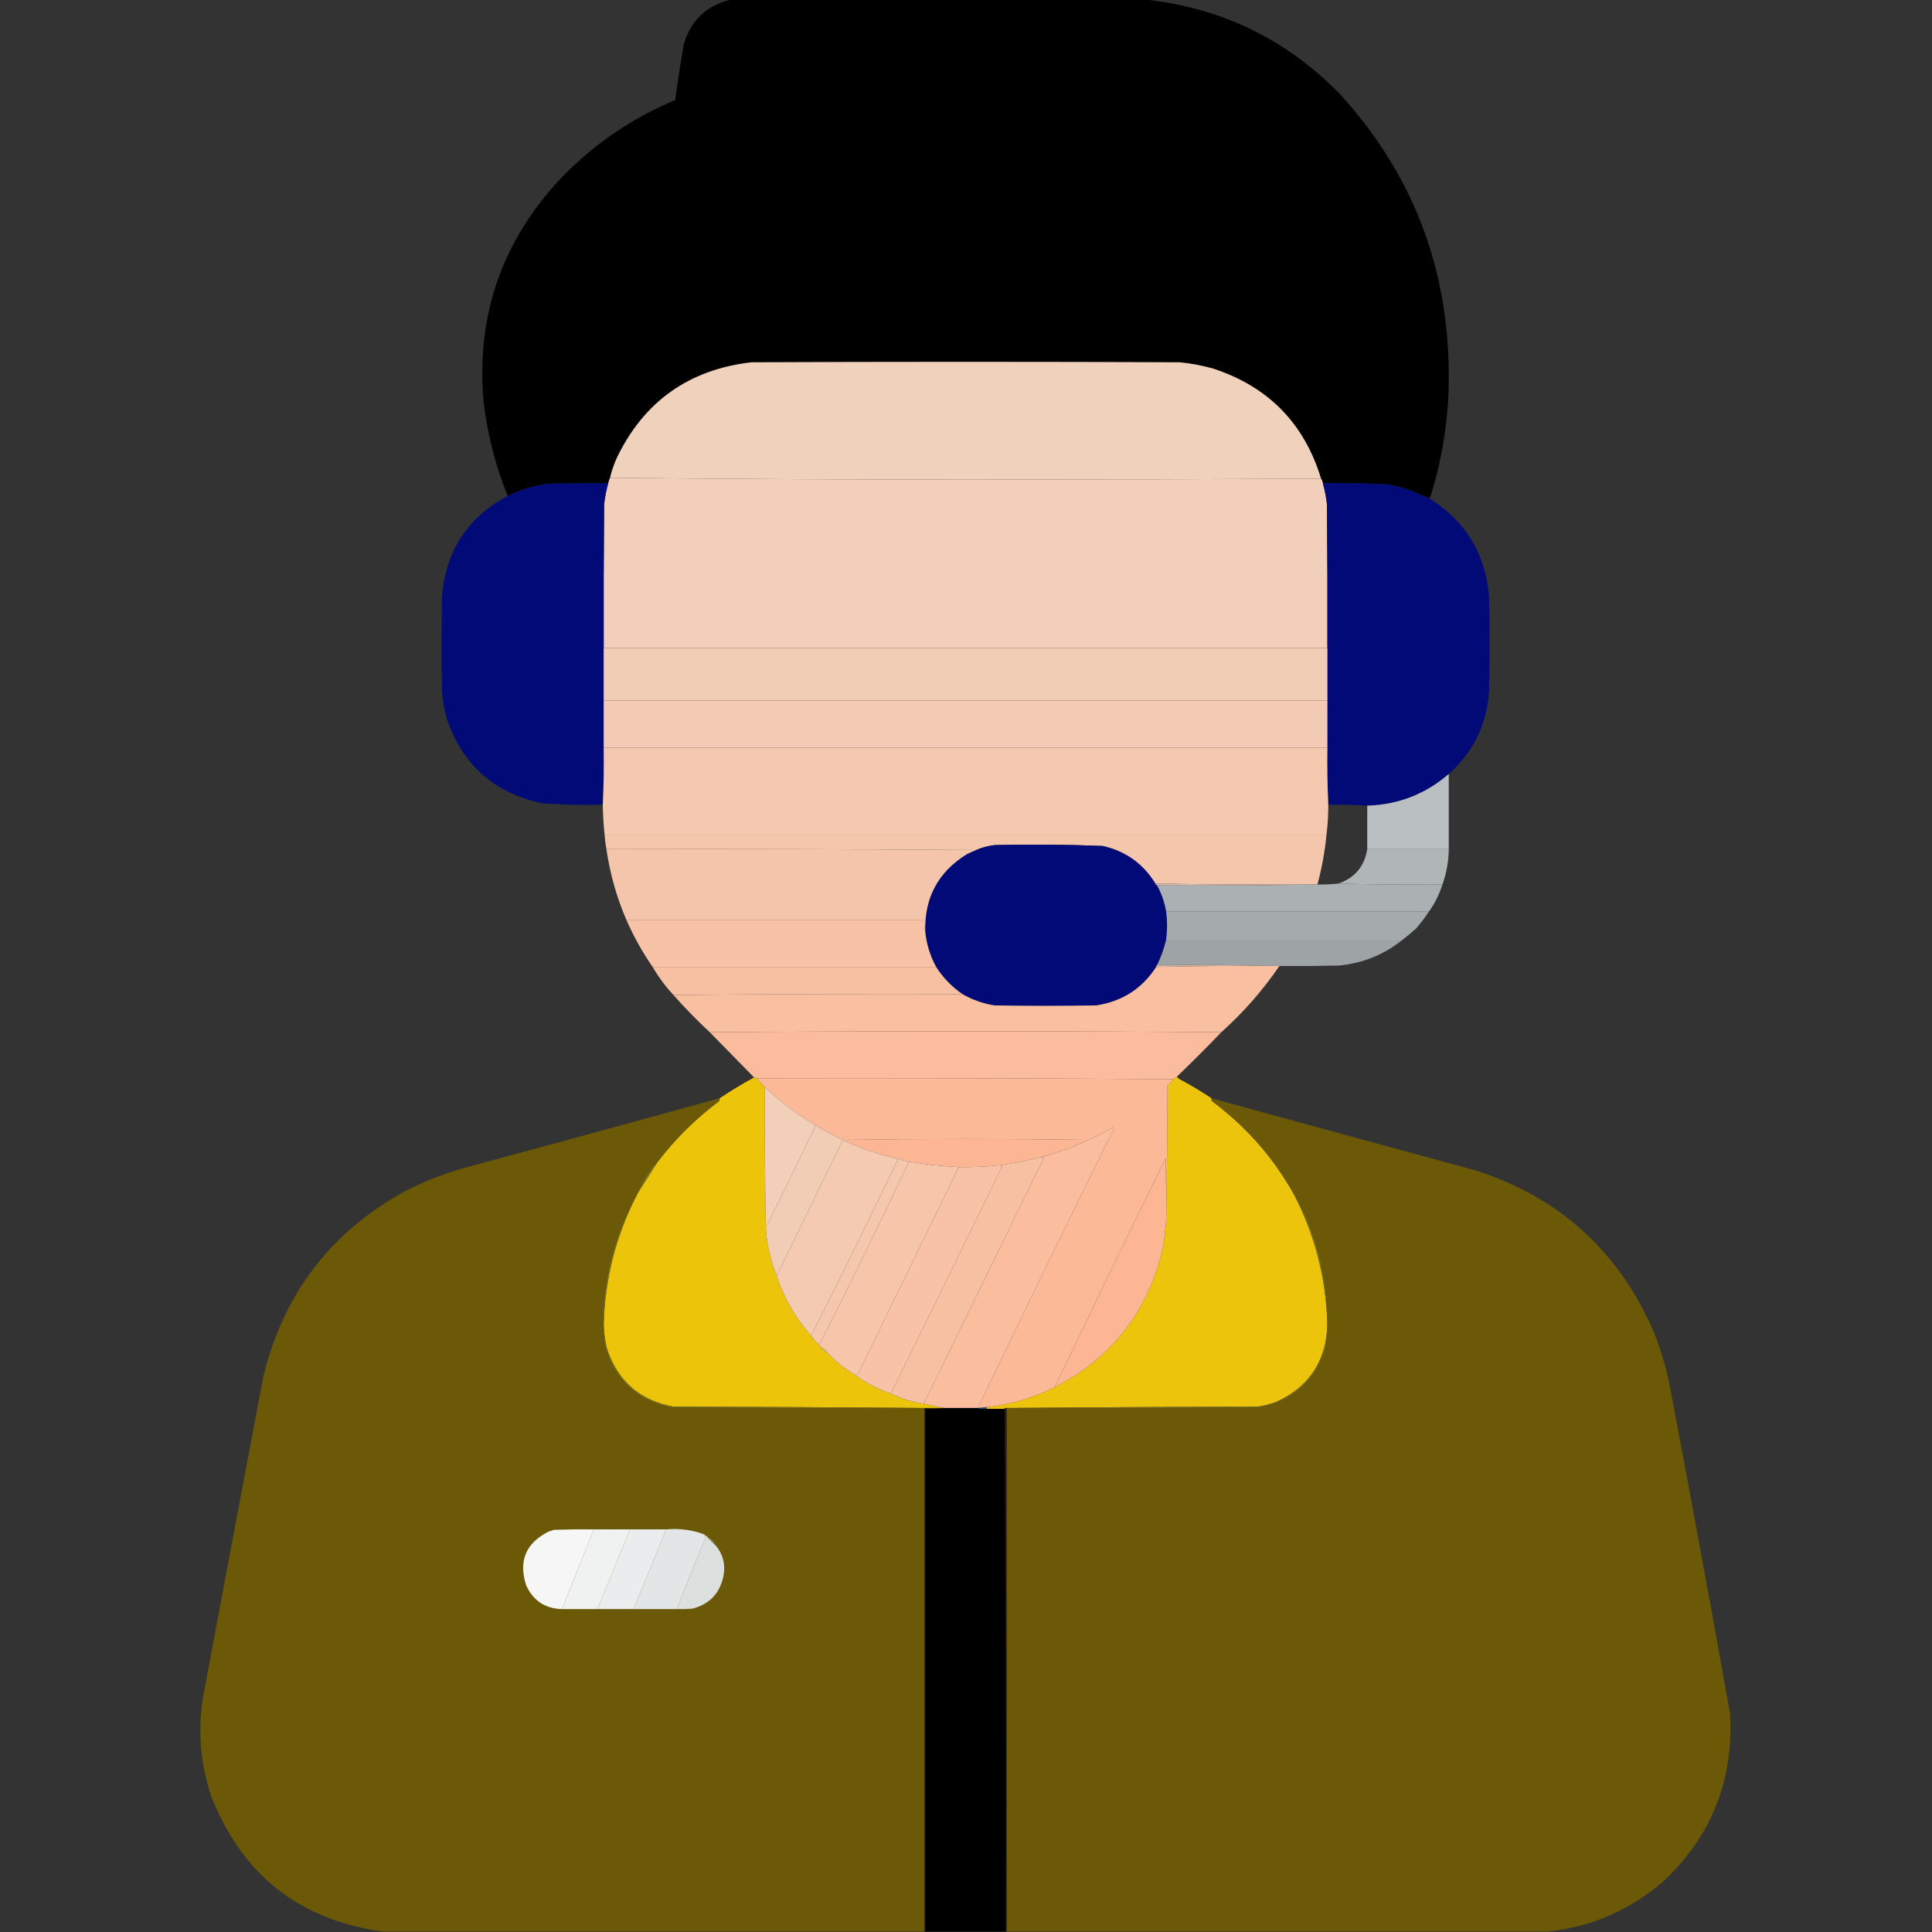 <?xml version="1.0" encoding="UTF-8"?> <svg xmlns="http://www.w3.org/2000/svg" xmlns:xlink="http://www.w3.org/1999/xlink" version="1.1" width="2133px" height="2133px" style="shape-rendering:geometricPrecision; text-rendering:geometricPrecision; image-rendering:optimizeQuality; fill-rule:evenodd; clip-rule:evenodd"><rect width="100%" height="100%" fill="#333333" stroke="none"/><g><path style="opacity:1" fill="#000000" d="M 807.5,-0.5 C 959.5,-0.5 1111.5,-0.5 1263.5,-0.5C 1347.95,8.31 1419.78,42.976 1479,103.5C 1558.67,190.602 1598.83,293.602 1599.5,412.5C 1599.86,459.663 1592.86,505.663 1578.5,550.5C 1570.2,547.019 1561.87,543.519 1553.5,540C 1546.91,538.02 1540.25,536.353 1533.5,535C 1509.2,533.571 1484.87,533.071 1460.5,533.5C 1460.2,531.597 1459.54,529.93 1458.5,528.5C 1439.93,467.433 1400.27,426.933 1339.5,407C 1327.37,403.551 1315.04,401.218 1302.5,400C 1144.83,399.333 987.167,399.333 829.5,400C 760.546,408.038 711.046,443.205 681,505.5C 677.798,512.607 675.298,519.94 673.5,527.5C 672.715,529.374 672.048,531.374 671.5,533.5C 649.497,533.333 627.497,533.5 605.5,534C 589.763,536.182 574.763,540.682 560.5,547.5C 547.132,514.361 538.298,480.028 534,444.5C 525.57,352.461 551.903,272.128 613,203.5C 650.32,162.756 694.487,131.756 745.5,110.5C 748.173,89.789 751.34,69.122 755,48.5C 763.076,21.92 780.576,5.587 807.5,-0.5 Z"></path></g><g><path style="opacity:1" fill="#f0d1bc" d="M 1458.5,528.5 C 1327.83,529.167 1197,529.5 1066,529.5C 934.832,529.5 803.998,528.833 673.5,527.5C 675.298,519.94 677.798,512.607 681,505.5C 711.046,443.205 760.546,408.038 829.5,400C 987.167,399.333 1144.83,399.333 1302.5,400C 1315.04,401.218 1327.37,403.551 1339.5,407C 1400.27,426.933 1439.93,467.433 1458.5,528.5 Z"></path></g><g><path style="opacity:1" fill="#f1cfba" d="M 673.5,527.5 C 803.998,528.833 934.832,529.5 1066,529.5C 1197,529.5 1327.83,529.167 1458.5,528.5C 1459.54,529.93 1460.2,531.597 1460.5,533.5C 1462.6,541.006 1464.1,548.673 1465,556.5C 1465.5,609.499 1465.67,662.499 1465.5,715.5C 1199.17,715.5 932.833,715.5 666.5,715.5C 666.333,662.499 666.5,609.499 667,556.5C 667.902,548.673 669.402,541.006 671.5,533.5C 672.048,531.374 672.715,529.374 673.5,527.5 Z"></path></g><g><path style="opacity:1" fill="#010a76" d="M 671.5,533.5 C 669.402,541.006 667.902,548.673 667,556.5C 666.5,609.499 666.333,662.499 666.5,715.5C 666.5,734.833 666.5,754.167 666.5,773.5C 666.5,790.833 666.5,808.167 666.5,825.5C 666.831,846.673 666.497,867.673 665.5,888.5C 643.465,888.92 621.465,888.42 599.5,887C 545.813,875.979 510.313,844.479 493,792.5C 490.252,782.68 488.585,772.68 488,762.5C 487.333,727.833 487.333,693.167 488,658.5C 492.15,608.148 516.316,571.148 560.5,547.5C 574.763,540.682 589.763,536.182 605.5,534C 627.497,533.5 649.497,533.333 671.5,533.5 Z"></path></g><g><path style="opacity:1" fill="#010a76" d="M 1460.5,533.5 C 1484.87,533.071 1509.2,533.571 1533.5,535C 1540.25,536.353 1546.91,538.02 1553.5,540C 1561.87,543.519 1570.2,547.019 1578.5,550.5C 1618.19,575.419 1640.02,611.419 1644,658.5C 1644.67,693.167 1644.67,727.833 1644,762.5C 1641.7,799.427 1626.87,830.094 1599.5,854.5C 1573.76,876.752 1543.76,888.419 1509.5,889.5C 1495.34,888.504 1481.01,888.171 1466.5,888.5C 1465.5,867.673 1465.17,846.673 1465.5,825.5C 1465.5,808.167 1465.5,790.833 1465.5,773.5C 1465.5,754.167 1465.5,734.833 1465.5,715.5C 1465.67,662.499 1465.5,609.499 1465,556.5C 1464.1,548.673 1462.6,541.006 1460.5,533.5 Z"></path></g><g><path style="opacity:1" fill="#f2cdb6" d="M 666.5,715.5 C 932.833,715.5 1199.17,715.5 1465.5,715.5C 1465.5,734.833 1465.5,754.167 1465.5,773.5C 1199.17,773.5 932.833,773.5 666.5,773.5C 666.5,754.167 666.5,734.833 666.5,715.5 Z"></path></g><g><path style="opacity:1" fill="#f3cbb4" d="M 666.5,773.5 C 932.833,773.5 1199.17,773.5 1465.5,773.5C 1465.5,790.833 1465.5,808.167 1465.5,825.5C 1199.17,825.5 932.833,825.5 666.5,825.5C 666.5,808.167 666.5,790.833 666.5,773.5 Z"></path></g><g><path style="opacity:1" fill="#f4c9b0" d="M 666.5,825.5 C 932.833,825.5 1199.17,825.5 1465.5,825.5C 1465.17,846.673 1465.5,867.673 1466.5,888.5C 1466.54,899.568 1465.87,910.568 1464.5,921.5C 1198.83,921.5 933.167,921.5 667.5,921.5C 666.303,910.546 665.637,899.546 665.5,888.5C 666.497,867.673 666.831,846.673 666.5,825.5 Z"></path></g><g><path style="opacity:0.994" fill="#bbc0c2" d="M 1599.5,854.5 C 1599.5,882.167 1599.5,909.833 1599.5,937.5C 1569.5,937.5 1539.5,937.5 1509.5,937.5C 1509.5,921.5 1509.5,905.5 1509.5,889.5C 1543.76,888.419 1573.76,876.752 1599.5,854.5 Z"></path></g><g><path style="opacity:0.999" fill="#f4c7ad" d="M 667.5,921.5 C 933.167,921.5 1198.83,921.5 1464.5,921.5C 1462.71,940.121 1459.38,958.454 1454.5,976.5C 1454.17,976.5 1453.83,976.5 1453.5,976.5C 1394.13,976.826 1334.79,976.492 1275.5,975.5C 1262.06,953.598 1242.73,939.764 1217.5,934C 1177.86,932.382 1138.19,932.048 1098.5,933C 1091.18,933.761 1084.18,935.594 1077.5,938.5C 941.668,937.5 805.668,937.167 669.5,937.5C 668.507,932.223 667.84,926.89 667.5,921.5 Z"></path></g><g><path style="opacity:1" fill="#010a76" d="M 1275.5,975.5 C 1275.83,976.5 1276.5,977.167 1277.5,977.5C 1282.43,986.495 1285.76,996.161 1287.5,1006.5C 1288.83,1016.83 1288.83,1027.17 1287.5,1037.5C 1285.17,1047.14 1281.84,1056.47 1277.5,1065.5C 1276.66,1065.84 1276.33,1066.51 1276.5,1067.5C 1261.01,1091.43 1239.01,1105.6 1210.5,1110C 1172.83,1110.67 1135.17,1110.67 1097.5,1110C 1085.04,1107.9 1073.37,1103.74 1062.5,1097.5C 1050.79,1089.46 1041.12,1079.46 1033.5,1067.5C 1026.88,1055.37 1022.88,1042.37 1021.5,1028.5C 1020.47,991.047 1035.81,962.547 1067.5,943C 1070.82,941.396 1074.15,939.896 1077.5,938.5C 1084.18,935.594 1091.18,933.761 1098.5,933C 1138.19,932.048 1177.86,932.382 1217.5,934C 1242.73,939.764 1262.06,953.598 1275.5,975.5 Z"></path></g><g><path style="opacity:0.999" fill="#f5c5ab" d="M 669.5,937.5 C 805.668,937.167 941.668,937.5 1077.5,938.5C 1074.15,939.896 1070.82,941.396 1067.5,943C 1035.81,962.547 1020.47,991.047 1021.5,1028.5C 1020.52,1024.37 1020.18,1020.03 1020.5,1015.5C 910.833,1015.5 801.167,1015.5 691.5,1015.5C 680.748,990.497 673.415,964.497 669.5,937.5 Z"></path></g><g><path style="opacity:0.99" fill="#b2b7b8" d="M 1509.5,937.5 C 1539.5,937.5 1569.5,937.5 1599.5,937.5C 1599.35,950.922 1597.01,963.922 1592.5,976.5C 1554,976.832 1515.66,976.499 1477.5,975.5C 1495.72,969.274 1506.39,956.607 1509.5,937.5 Z"></path></g><g><path style="opacity:0.997" fill="#abb1b2" d="M 1477.5,975.5 C 1515.66,976.499 1554,976.832 1592.5,976.5C 1589.06,987.376 1584.06,997.376 1577.5,1006.5C 1480.83,1006.5 1384.17,1006.5 1287.5,1006.5C 1285.76,996.161 1282.43,986.495 1277.5,977.5C 1336.34,977.832 1395,977.499 1453.5,976.5C 1453.83,976.5 1454.17,976.5 1454.5,976.5C 1462.2,976.646 1469.86,976.313 1477.5,975.5 Z"></path></g><g><path style="opacity:1" fill="#d1bcaf" d="M 1275.5,975.5 C 1334.79,976.492 1394.13,976.826 1453.5,976.5C 1395,977.499 1336.34,977.832 1277.5,977.5C 1276.5,977.167 1275.83,976.5 1275.5,975.5 Z"></path></g><g><path style="opacity:0.997" fill="#a5abac" d="M 1287.5,1006.5 C 1384.17,1006.5 1480.83,1006.5 1577.5,1006.5C 1573.16,1013.16 1568.33,1019.5 1563,1025.5C 1558.27,1029.73 1553.44,1033.73 1548.5,1037.5C 1461.5,1037.5 1374.5,1037.5 1287.5,1037.5C 1288.83,1027.17 1288.83,1016.83 1287.5,1006.5 Z"></path></g><g><path style="opacity:0.998" fill="#f7c2a6" d="M 691.5,1015.5 C 801.167,1015.5 910.833,1015.5 1020.5,1015.5C 1020.18,1020.03 1020.52,1024.37 1021.5,1028.5C 1022.88,1042.37 1026.88,1055.37 1033.5,1067.5C 929.167,1067.5 824.833,1067.5 720.5,1067.5C 709.233,1051.19 699.567,1033.86 691.5,1015.5 Z"></path></g><g><path style="opacity:0.988" fill="#9fa5a7" d="M 1287.5,1037.5 C 1374.5,1037.5 1461.5,1037.5 1548.5,1037.5C 1528.16,1053.9 1504.82,1063.4 1478.5,1066C 1456.5,1066.5 1434.5,1066.67 1412.5,1066.5C 1367.67,1065.5 1322.67,1065.17 1277.5,1065.5C 1281.84,1056.47 1285.17,1047.14 1287.5,1037.5 Z"></path></g><g><path style="opacity:1" fill="#cbb3a5" d="M 1277.5,1065.5 C 1322.67,1065.17 1367.67,1065.5 1412.5,1066.5C 1367.09,1066.17 1321.76,1066.51 1276.5,1067.5C 1276.33,1066.51 1276.66,1065.84 1277.5,1065.5 Z"></path></g><g><path style="opacity:0.998" fill="#f7c0a3" d="M 720.5,1067.5 C 824.833,1067.5 929.167,1067.5 1033.5,1067.5C 1041.12,1079.46 1050.79,1089.46 1062.5,1097.5C 955.999,1097.17 849.665,1097.5 743.5,1098.5C 734.684,1089.02 727.017,1078.68 720.5,1067.5 Z"></path></g><g><path style="opacity:0.997" fill="#f8bfa1" d="M 1412.5,1066.5 C 1394.22,1093.31 1372.89,1117.64 1348.5,1139.5C 1160.17,1138.17 971.833,1138.17 783.5,1139.5C 769.469,1126.47 756.135,1112.8 743.5,1098.5C 849.665,1097.5 955.999,1097.17 1062.5,1097.5C 1073.37,1103.74 1085.04,1107.9 1097.5,1110C 1135.17,1110.67 1172.83,1110.67 1210.5,1110C 1239.01,1105.6 1261.01,1091.43 1276.5,1067.5C 1321.76,1066.51 1367.09,1066.17 1412.5,1066.5 Z"></path></g><g><path style="opacity:0.997" fill="#fabc9d" d="M 1348.5,1139.5 C 1332.5,1156.17 1316.17,1172.5 1299.5,1188.5C 1298.17,1189.5 1296.83,1190.5 1295.5,1191.5C 1142.33,1190.5 989.001,1190.17 835.5,1190.5C 834.609,1189.89 833.609,1189.56 832.5,1189.5C 816.167,1172.83 799.833,1156.17 783.5,1139.5C 971.833,1138.17 1160.17,1138.17 1348.5,1139.5 Z"></path></g><g><path style="opacity:1" fill="#ecc50b" d="M 832.5,1189.5 C 833.609,1189.56 834.609,1189.89 835.5,1190.5C 838.5,1193.83 841.5,1197.17 844.5,1200.5C 844.168,1252.34 844.501,1304 845.5,1355.5C 845.955,1365.35 847.455,1375.02 850,1384.5C 851.415,1391.85 853.581,1398.85 856.5,1405.5C 864.633,1431.45 877.633,1454.45 895.5,1474.5C 897.788,1478.46 900.788,1481.79 904.5,1484.5C 904.833,1485.17 905.167,1485.83 905.5,1486.5C 907.569,1489.57 910.236,1491.91 913.5,1493.5C 922.396,1502.94 932.396,1510.94 943.5,1517.5C 955.637,1526.57 968.97,1533.57 983.5,1538.5C 994.506,1543.94 1006.17,1547.61 1018.5,1549.5C 1026.5,1551.17 1034.5,1552.83 1042.5,1554.5C 1035.83,1554.5 1029.17,1554.5 1022.5,1554.5C 929.668,1553.67 836.668,1553.17 743.5,1553C 706.22,1546.05 681.72,1524.55 670,1488.5C 667.958,1480.13 666.792,1471.63 666.5,1463C 667.831,1411.17 680.498,1362.34 704.5,1316.5C 711.747,1305.68 718.747,1294.68 725.5,1283.5C 744.971,1257.86 767.638,1235.36 793.5,1216C 794.337,1214.99 794.67,1213.82 794.5,1212.5C 806.806,1204.34 819.473,1196.68 832.5,1189.5 Z"></path></g><g><path style="opacity:1" fill="#ecc40b" d="M 1299.5,1188.5 C 1299.95,1189.46 1300.62,1190.29 1301.5,1191C 1313.93,1197.62 1325.93,1204.79 1337.5,1212.5C 1337.33,1213.82 1337.66,1214.99 1338.5,1216C 1375.9,1243.88 1405.9,1278.05 1428.5,1318.5C 1451.86,1363.79 1464.2,1411.96 1465.5,1463C 1464,1503.15 1445,1531.49 1408.5,1548C 1401.99,1550.29 1395.32,1551.96 1388.5,1553C 1295.33,1553.17 1202.33,1553.67 1109.5,1554.5C 1109.5,1554.83 1109.5,1555.17 1109.5,1555.5C 1102.83,1555.5 1096.17,1555.5 1089.5,1555.5C 1089.5,1554.83 1089.5,1554.17 1089.5,1553.5C 1115.93,1550.65 1140.93,1543.31 1164.5,1531.5C 1227.96,1498.83 1267.79,1447.5 1284,1377.5C 1285.59,1367.21 1286.76,1356.87 1287.5,1346.5C 1288.33,1297.34 1288.83,1248 1289,1198.5C 1291.37,1196.3 1293.54,1193.96 1295.5,1191.5C 1296.83,1190.5 1298.17,1189.5 1299.5,1188.5 Z"></path></g><g><path style="opacity:1" fill="#fbb998" d="M 835.5,1190.5 C 989.001,1190.17 1142.33,1190.5 1295.5,1191.5C 1293.54,1193.96 1291.37,1196.3 1289,1198.5C 1288.83,1248 1288.33,1297.34 1287.5,1346.5C 1287.67,1323.83 1287.5,1301.16 1287,1278.5C 1245.61,1362.62 1204.77,1446.96 1164.5,1531.5C 1140.93,1543.31 1115.93,1550.65 1089.5,1553.5C 1086.19,1554.05 1082.86,1554.38 1079.5,1554.5C 1128.78,1451.94 1178.61,1349.61 1229,1247.5C 1229.67,1246.5 1229.67,1245.5 1229,1244.5C 1220.17,1249.83 1211,1254.5 1201.5,1258.5C 1111.17,1257.17 1020.83,1257.17 930.5,1258.5C 920.183,1253.68 910.183,1248.34 900.5,1242.5C 880.419,1230.42 861.752,1216.42 844.5,1200.5C 841.5,1197.17 838.5,1193.83 835.5,1190.5 Z"></path></g><g><path style="opacity:1" fill="#6b5907" d="M 794.5,1212.5 C 794.67,1213.82 794.337,1214.99 793.5,1216C 767.638,1235.36 744.971,1257.86 725.5,1283.5C 721.817,1287.03 718.65,1291.03 716,1295.5C 711.634,1302.23 707.801,1309.23 704.5,1316.5C 686.228,1348.81 674.395,1383.48 669,1420.5C 665.457,1442.16 665.124,1463.82 668,1485.5C 678.776,1523.61 703.61,1546.44 742.5,1554C 835.166,1554.5 927.833,1554.67 1020.5,1554.5C 1020.5,1747.17 1020.5,1939.83 1020.5,2132.5C 821.167,2132.5 621.833,2132.5 422.5,2132.5C 330.045,2119.55 266.878,2069.55 233,1982.5C 221.317,1947.24 218.317,1911.24 224,1874.5C 246.205,1755.81 268.538,1637.14 291,1518.5C 313.526,1427.67 365.692,1359.83 447.5,1315C 467.717,1304.71 488.717,1296.37 510.5,1290C 605.289,1264.47 699.956,1238.64 794.5,1212.5 Z"></path></g><g><path style="opacity:1" fill="#6b5907" d="M 1337.5,1212.5 C 1434.42,1239.15 1531.42,1265.65 1628.5,1292C 1720.49,1321.32 1785.99,1380.15 1825,1468.5C 1832.81,1487.61 1838.81,1507.27 1843,1527.5C 1865.98,1648.73 1888.32,1770.06 1910,1891.5C 1914.3,1964.95 1889.8,2026.79 1836.5,2077C 1799.96,2108.6 1757.63,2127.1 1709.5,2132.5C 1510.17,2132.5 1310.83,2132.5 1111.5,2132.5C 1111.5,1939.83 1111.5,1747.17 1111.5,1554.5C 1204.17,1554.67 1296.83,1554.5 1389.5,1554C 1428.39,1546.44 1453.22,1523.61 1464,1485.5C 1468.48,1436.73 1461.15,1389.73 1442,1344.5C 1438.25,1335.33 1433.75,1326.67 1428.5,1318.5C 1405.9,1278.05 1375.9,1243.88 1338.5,1216C 1337.66,1214.99 1337.33,1213.82 1337.5,1212.5 Z"></path></g><g><path style="opacity:1" fill="#f1cfb9" d="M 844.5,1200.5 C 861.752,1216.42 880.419,1230.42 900.5,1242.5C 882.403,1280.36 864.07,1318.03 845.5,1355.5C 844.501,1304 844.168,1252.34 844.5,1200.5 Z"></path></g><g><path style="opacity:1" fill="#f2cdb6" d="M 900.5,1242.5 C 910.183,1248.34 920.183,1253.68 930.5,1258.5C 906.347,1308.14 882.18,1357.81 858,1407.5C 857.722,1406.58 857.222,1405.92 856.5,1405.5C 853.581,1398.85 851.415,1391.85 850,1384.5C 847.455,1375.02 845.955,1365.35 845.5,1355.5C 864.07,1318.03 882.403,1280.36 900.5,1242.5 Z"></path></g><g><path style="opacity:1" fill="#fabd9e" d="M 1079.5,1554.5 C 1079.17,1554.5 1078.83,1554.5 1078.5,1554.5C 1066.5,1554.5 1054.5,1554.5 1042.5,1554.5C 1034.5,1552.83 1026.5,1551.17 1018.5,1549.5C 1019.38,1549.63 1020.04,1549.3 1020.5,1548.5C 1064.64,1458.38 1108.64,1368.21 1152.5,1278C 1151.55,1277.52 1150.55,1277.35 1149.5,1277.5C 1167.3,1272.71 1184.64,1266.37 1201.5,1258.5C 1211,1254.5 1220.17,1249.83 1229,1244.5C 1229.67,1245.5 1229.67,1246.5 1229,1247.5C 1178.61,1349.61 1128.78,1451.94 1079.5,1554.5 Z"></path></g><g><path style="opacity:1" fill="#fdb694" d="M 930.5,1258.5 C 1020.83,1257.17 1111.17,1257.17 1201.5,1258.5C 1184.64,1266.37 1167.3,1272.71 1149.5,1277.5C 1134.2,1281.29 1118.86,1284.29 1103.5,1286.5C 1088.55,1288.09 1073.55,1288.76 1058.5,1288.5C 1040.03,1287.66 1021.7,1285.66 1003.5,1282.5C 999.435,1281.75 995.435,1280.75 991.5,1279.5C 970.399,1274.69 950.066,1267.69 930.5,1258.5 Z"></path></g><g><path style="opacity:1" fill="#f4cab1" d="M 930.5,1258.5 C 950.066,1267.69 970.399,1274.69 991.5,1279.5C 960.267,1344.97 928.267,1409.97 895.5,1474.5C 877.633,1454.45 864.633,1431.45 856.5,1405.5C 857.222,1405.92 857.722,1406.58 858,1407.5C 882.18,1357.81 906.347,1308.14 930.5,1258.5 Z"></path></g><g><path style="opacity:1" fill="#fdb693" d="M 1287.5,1346.5 C 1286.76,1356.87 1285.59,1367.21 1284,1377.5C 1267.79,1447.5 1227.96,1498.83 1164.5,1531.5C 1204.77,1446.96 1245.61,1362.62 1287,1278.5C 1287.5,1301.16 1287.67,1323.83 1287.5,1346.5 Z"></path></g><g><path style="opacity:1" fill="#f5c7ad" d="M 991.5,1279.5 C 995.435,1280.75 999.435,1281.75 1003.5,1282.5C 971.537,1350.43 938.537,1417.76 904.5,1484.5C 900.788,1481.79 897.788,1478.46 895.5,1474.5C 928.267,1409.97 960.267,1344.97 991.5,1279.5 Z"></path></g><g><path style="opacity:1" fill="#f8c0a2" d="M 1149.5,1277.5 C 1150.55,1277.35 1151.55,1277.52 1152.5,1278C 1108.64,1368.21 1064.64,1458.38 1020.5,1548.5C 1020.04,1549.3 1019.38,1549.63 1018.5,1549.5C 1006.17,1547.61 994.506,1543.94 983.5,1538.5C 1024.73,1455.05 1065.73,1371.38 1106.5,1287.5C 1105.68,1286.61 1104.68,1286.28 1103.5,1286.5C 1118.86,1284.29 1134.2,1281.29 1149.5,1277.5 Z"></path></g><g><path style="opacity:1" fill="#f6c5aa" d="M 1003.5,1282.5 C 1021.7,1285.66 1040.03,1287.66 1058.5,1288.5C 1021.35,1364.81 984.18,1441.14 947,1517.5C 946.014,1518.17 944.847,1518.17 943.5,1517.5C 932.396,1510.94 922.396,1502.94 913.5,1493.5C 911.431,1490.43 908.764,1488.09 905.5,1486.5C 905.167,1485.83 904.833,1485.17 904.5,1484.5C 938.537,1417.76 971.537,1350.43 1003.5,1282.5 Z"></path></g><g><path style="opacity:1" fill="#897b1e" d="M 725.5,1283.5 C 718.747,1294.68 711.747,1305.68 704.5,1316.5C 707.801,1309.23 711.634,1302.23 716,1295.5C 718.65,1291.03 721.817,1287.03 725.5,1283.5 Z"></path></g><g><path style="opacity:1" fill="#f7c2a6" d="M 1103.5,1286.5 C 1104.68,1286.28 1105.68,1286.61 1106.5,1287.5C 1065.73,1371.38 1024.73,1455.05 983.5,1538.5C 968.97,1533.57 955.637,1526.57 943.5,1517.5C 944.847,1518.17 946.014,1518.17 947,1517.5C 984.18,1441.14 1021.35,1364.81 1058.5,1288.5C 1073.55,1288.76 1088.55,1288.09 1103.5,1286.5 Z"></path></g><g><path style="opacity:1" fill="#e6c473" d="M 905.5,1486.5 C 908.764,1488.09 911.431,1490.43 913.5,1493.5C 910.236,1491.91 907.569,1489.57 905.5,1486.5 Z"></path></g><g><path style="opacity:1" fill="#837315" d="M 704.5,1316.5 C 680.498,1362.34 667.831,1411.17 666.5,1463C 666.792,1471.63 667.958,1480.13 670,1488.5C 681.72,1524.55 706.22,1546.05 743.5,1553C 836.668,1553.17 929.668,1553.67 1022.5,1554.5C 1021.83,1554.5 1021.17,1554.5 1020.5,1554.5C 927.833,1554.67 835.166,1554.5 742.5,1554C 703.61,1546.44 678.776,1523.61 668,1485.5C 665.124,1463.82 665.457,1442.16 669,1420.5C 674.395,1383.48 686.228,1348.81 704.5,1316.5 Z"></path></g><g><path style="opacity:1" fill="#817116" d="M 1428.5,1318.5 C 1433.75,1326.67 1438.25,1335.33 1442,1344.5C 1461.15,1389.73 1468.48,1436.73 1464,1485.5C 1453.22,1523.61 1428.39,1546.44 1389.5,1554C 1296.83,1554.5 1204.17,1554.67 1111.5,1554.5C 1110.83,1554.5 1110.17,1554.5 1109.5,1554.5C 1202.33,1553.67 1295.33,1553.17 1388.5,1553C 1395.32,1551.96 1401.99,1550.29 1408.5,1548C 1445,1531.49 1464,1503.15 1465.5,1463C 1464.2,1411.96 1451.86,1363.79 1428.5,1318.5 Z"></path></g><g><path style="opacity:1" fill="#362d04" d="M 1020.5,1554.5 C 1021.17,1554.5 1021.83,1554.5 1022.5,1554.5C 1029.17,1554.5 1035.83,1554.5 1042.5,1554.5C 1035.69,1555.49 1028.69,1555.82 1021.5,1555.5C 1021.5,1747.83 1021.5,1940.17 1021.5,2132.5C 1021.17,2132.5 1020.83,2132.5 1020.5,2132.5C 1020.5,1939.83 1020.5,1747.17 1020.5,1554.5 Z"></path></g><g><path style="opacity:1" fill="#2f4962" d="M 1089.5,1553.5 C 1089.5,1554.17 1089.5,1554.83 1089.5,1555.5C 1085.63,1555.81 1081.96,1555.48 1078.5,1554.5C 1078.83,1554.5 1079.17,1554.5 1079.5,1554.5C 1082.86,1554.38 1086.19,1554.05 1089.5,1553.5 Z"></path></g><g><path style="opacity:1" fill="#342b03" d="M 1109.5,1555.5 C 1109.5,1555.17 1109.5,1554.83 1109.5,1554.5C 1110.17,1554.5 1110.83,1554.5 1111.5,1554.5C 1111.5,1747.17 1111.5,1939.83 1111.5,2132.5C 1111.17,2132.5 1110.83,2132.5 1110.5,2132.5C 1110.83,1940 1110.5,1747.67 1109.5,1555.5 Z"></path></g><g><path style="opacity:1" fill="#000000" d="M 1042.5,1554.5 C 1054.5,1554.5 1066.5,1554.5 1078.5,1554.5C 1081.96,1555.48 1085.63,1555.81 1089.5,1555.5C 1096.17,1555.5 1102.83,1555.5 1109.5,1555.5C 1110.5,1747.67 1110.83,1940 1110.5,2132.5C 1080.83,2132.5 1051.17,2132.5 1021.5,2132.5C 1021.5,1940.17 1021.5,1747.83 1021.5,1555.5C 1028.69,1555.82 1035.69,1555.49 1042.5,1554.5 Z"></path></g><g><path style="opacity:1" fill="#f6f6f6" d="M 655.5,1688.5 C 643.827,1717.84 632.16,1747.18 620.5,1776.5C 601.976,1775.99 588.809,1767.32 581,1750.5C 572.204,1723.6 580.371,1703.77 605.5,1691C 607.5,1690.33 609.5,1689.67 611.5,1689C 626.163,1688.5 640.83,1688.33 655.5,1688.5 Z"></path></g><g><path style="opacity:1" fill="#f0f2f2" d="M 655.5,1688.5 C 668.833,1688.5 682.167,1688.5 695.5,1688.5C 683.694,1717.92 671.694,1747.25 659.5,1776.5C 646.5,1776.5 633.5,1776.5 620.5,1776.5C 632.16,1747.18 643.827,1717.84 655.5,1688.5 Z"></path></g><g><path style="opacity:1" fill="#eaeced" d="M 695.5,1688.5 C 708.833,1688.5 722.167,1688.5 735.5,1688.5C 723.503,1717.83 711.503,1747.16 699.5,1776.5C 686.167,1776.5 672.833,1776.5 659.5,1776.5C 671.694,1747.25 683.694,1717.92 695.5,1688.5 Z"></path></g><g><path style="opacity:1" fill="#e3e6e7" d="M 735.5,1688.5 C 749.953,1687.18 763.953,1689.02 777.5,1694C 778.056,1694.38 778.389,1694.88 778.5,1695.5C 778.611,1696.12 778.944,1696.62 779.5,1697C 768.143,1723.24 757.477,1749.74 747.5,1776.5C 731.5,1776.5 715.5,1776.5 699.5,1776.5C 711.503,1747.16 723.503,1717.83 735.5,1688.5 Z"></path></g><g><path style="opacity:1" fill="#dce0df" d="M 778.5,1695.5 C 780.027,1695.43 781.027,1696.09 781.5,1697.5C 783.833,1700.5 786.5,1703.17 789.5,1705.5C 797.774,1714.91 800.94,1725.91 799,1738.5C 795.367,1758.46 783.867,1770.96 764.5,1776C 758.843,1776.5 753.176,1776.67 747.5,1776.5C 757.477,1749.74 768.143,1723.24 779.5,1697C 778.944,1696.62 778.611,1696.12 778.5,1695.5 Z"></path></g><g><path style="opacity:1" fill="#9d9a77" d="M 781.5,1697.5 C 785.167,1699.17 787.833,1701.83 789.5,1705.5C 786.5,1703.17 783.833,1700.5 781.5,1697.5 Z"></path></g></svg> 